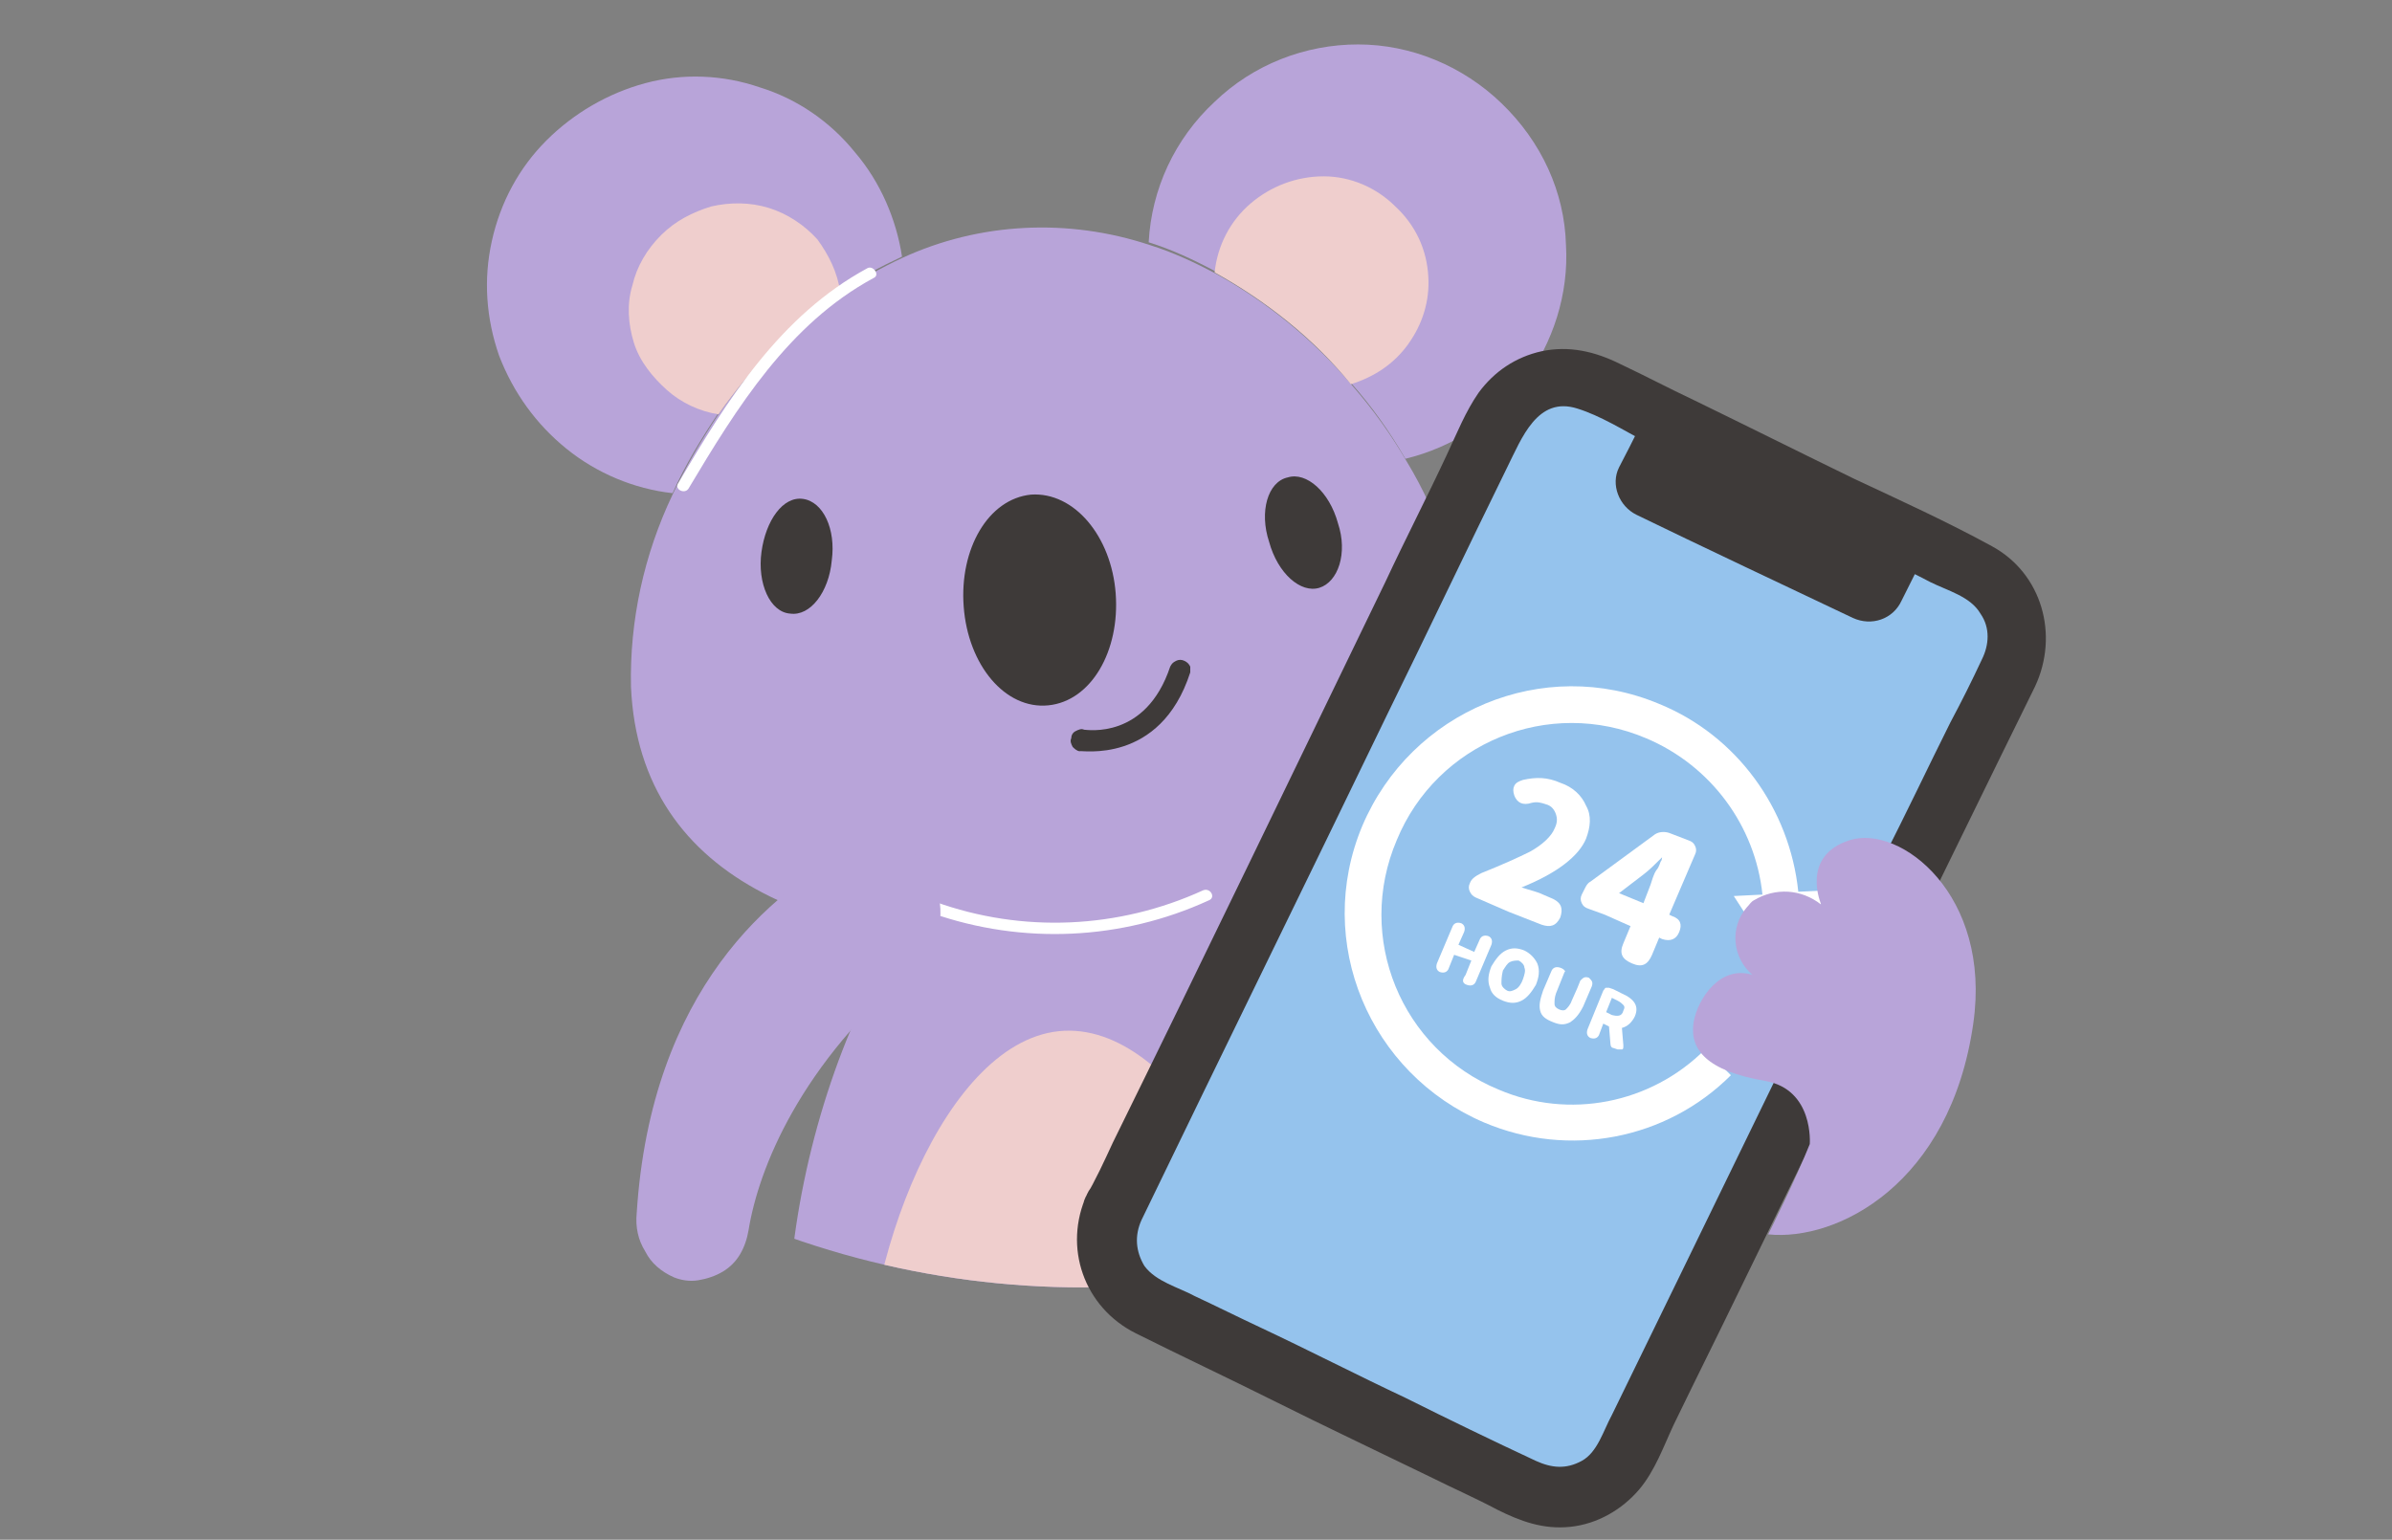 <?xml version="1.0" encoding="utf-8"?>
<!-- Generator: Adobe Illustrator 26.3.1, SVG Export Plug-In . SVG Version: 6.00 Build 0)  -->
<svg version="1.1" id="圖層_1" xmlns="http://www.w3.org/2000/svg" xmlns:xlink="http://www.w3.org/1999/xlink" x="0px" y="0px"
	 viewBox="0 0 166.8 107.4" style="enable-background:new 0 0 166.8 107.4;" xml:space="preserve">
<rect x="0" y="0" width="166.8" height="107.4" fill="#808080" stroke="none"/>
<style type="text/css">
	.st0{clip-path:url(#SVGID_00000033342374542170841790000016221913625938256547_);}
	.st1{fill:#B8A4D9;}
	.st2{fill:#EFCECD;}
	.st3{fill:#3E3A39;}
	.st4{fill:#FFFFFF;}
	.st5{fill:#95C3ED;}
</style>
<g>
	<g>
		<g>
			<g>
				<defs>
					<circle id="SVGID_1_" cx="75.5" cy="28.5" r="61.3"/>
				</defs>
				<clipPath id="SVGID_00000147924315237183688460000011056270376576681123_">
					<use xlink:href="#SVGID_1_"  style="overflow:visible;"/>
				</clipPath>
				<g style="clip-path:url(#SVGID_00000147924315237183688460000011056270376576681123_);">
					<path class="st1" d="M62.9,17.9c-1.5,0.7-3,1.5-4.3,2.4c-3.3,2.3-6.2,5.2-8.5,8.5c-1.2,1.8-2.3,3.6-3.2,5.6
						c-2.7-0.3-5.3-1.4-7.4-3.1c-2.1-1.7-3.7-3.9-4.7-6.5c-0.9-2.6-1.1-5.3-0.5-8s1.9-5.1,3.8-7c1.9-1.9,4.3-3.3,6.9-4
						c2.6-0.7,5.4-0.6,8,0.3c2.6,0.8,4.9,2.4,6.6,4.5C61.4,12.7,62.5,15.3,62.9,17.9z"/>
					<path class="st1" d="M102.2,45.1c0.7,13.8-12.1,19.8-28.2,20.6s-29.4-4-30-17.8c-0.1-4.6,0.9-9.2,2.9-13.4
						c0.9-1.9,2-3.8,3.2-5.6c2.3-3.3,5.2-6.2,8.5-8.5c1.4-0.9,2.8-1.7,4.3-2.4c5.4-2.5,11.6-2.8,17.3-0.9c1.6,0.5,3.1,1.2,4.6,2
						c3.6,2,6.8,4.6,9.5,7.8c1.4,1.6,2.7,3.4,3.8,5.3C100.4,36,101.9,40.5,102.2,45.1z"/>
					<path class="st2" d="M58.6,20.4c-3.3,2.3-6.2,5.2-8.5,8.5c-1.3-0.2-2.6-0.8-3.6-1.7s-1.9-2-2.3-3.3s-0.5-2.7-0.1-4
						c0.3-1.3,1-2.5,2-3.5s2.2-1.6,3.5-2c1.3-0.3,2.7-0.3,4,0.1s2.5,1.2,3.4,2.2C57.8,17.8,58.4,19,58.6,20.4z"/>
					<path class="st1" d="M109.2,17.1c0.2,3.4-0.9,6.8-2.9,9.5c-2.1,2.7-5,4.6-8.3,5.4c-1.1-1.9-2.3-3.6-3.8-5.3
						c-2.6-3.2-5.9-5.8-9.5-7.8c-1.5-0.8-3-1.5-4.6-2c0.2-3.7,1.8-7.2,4.6-9.8c2.7-2.6,6.3-4,10-4s7.3,1.5,10,4.1
						C107.5,9.9,109.1,13.4,109.2,17.1z"/>
					<path class="st2" d="M99.6,19.3c0.1,1.7-0.4,3.3-1.4,4.7c-1,1.4-2.4,2.3-4,2.8c-2.6-3.2-5.9-5.8-9.5-7.8
						c0.2-1.9,1.1-3.6,2.5-4.8c1.4-1.2,3.2-1.9,5.1-1.9s3.7,0.8,5,2.1C98.7,15.7,99.5,17.4,99.6,19.3z"/>
					<path class="st3" d="M77.8,41.4c0.3,4-1.7,7.5-4.7,7.8s-5.6-2.8-5.9-6.9c-0.3-4,1.7-7.5,4.7-7.8C74.9,34.3,77.5,37.4,77.8,41.4
						z"/>
					<path class="st3" d="M92,41c-1.3,0.4-2.9-1-3.5-3.2c-0.7-2.1-0.1-4.2,1.3-4.5c1.3-0.4,2.9,1,3.5,3.2C94,38.6,93.3,40.6,92,41z"
						/>
					<path class="st3" d="M55.1,42.8c-1.4-0.1-2.3-2.1-2-4.3s1.5-3.9,2.9-3.7s2.3,2.1,2,4.3C57.8,41.3,56.5,43,55.1,42.8z"/>
					<path class="st3" d="M83,46.9c-2.1,6.5-7.7,5.4-7.7,5.5c-0.2,0-0.4-0.2-0.5-0.3c-0.1-0.2-0.2-0.4-0.1-0.6
						c0-0.2,0.1-0.4,0.3-0.5c0.2-0.1,0.4-0.2,0.6-0.1c0.2,0,4.3,0.7,6-4.4c0.1-0.2,0.2-0.3,0.4-0.4c0.2-0.1,0.4-0.1,0.6,0
						s0.3,0.2,0.4,0.4C83,46.5,83,46.7,83,46.9L83,46.9z"/>
					<path class="st1" d="M96.5,92.5c0.7,14.8-8.5,17.7-19.9,18.2c-11.5,0.5-20.9-1.5-21.6-16.3c-0.7-14.8,7.6-36.8,19-37.3
						C85.5,56.6,95.8,77.7,96.5,92.5z"/>
					<path class="st2" d="M90.6,97.6c0.5,10.7-6.2,12.8-14.5,13.2c-8.3,0.4-15.2-1.1-15.7-11.8s5.5-26.7,13.8-27.1
						C82.6,71.5,90.1,86.8,90.6,97.6z"/>
					<path class="st4" d="M60.5,18.7c-6.1,3.3-9.8,9.2-13.2,15c-0.3,0.4,0.4,0.8,0.7,0.4c3.4-5.7,7-11.5,12.9-14.7
						C61.4,19.2,60.9,18.5,60.5,18.7z"/>
					<path class="st1" d="M82,64.9c-0.2,1-0.2,2,0.2,3s1,1.8,1.8,2.4c8.8,6,12.2,13,13.3,17.2c0.1,0.6,0.4,1.1,0.7,1.6
						c0.4,0.5,0.8,0.9,1.4,1.1c0.5,0.3,1.1,0.4,1.7,0.4s1.2-0.1,1.7-0.3c0.8-0.4,1.5-1.1,1.9-2c0.4-0.8,0.5-1.8,0.3-2.7
						c-2.5-15.4-11.6-21.5-17.3-23.8c-0.6-0.2-1.2-0.3-1.8-0.3c-0.6,0-1.2,0.2-1.8,0.5c-0.5,0.3-1,0.7-1.4,1.2
						C82.4,63.7,82.1,64.3,82,64.9z"/>
					<path class="st4" d="M65,63.7c6.3,2.2,13.2,1.9,19.3-0.9c0.5-0.2,0.1-0.9-0.4-0.7c-5.9,2.7-12.6,3-18.7,0.8
						C64.8,62.8,64.6,63.6,65,63.7z"/>
				</g>
			</g>
		</g>
	</g>
	<g>
		<g>
			<path class="st5" d="M77.7,84.2c7-14.4,19.6-40.5,26.7-55.1c1.3-2.6,4.4-3.6,6.9-2.4c8.2,4,19.4,9.5,26.5,13
				c2.6,1.3,3.6,4.3,2.4,6.9c-8.1,16.5-19.6,40.2-26.8,54.9c-1.3,2.6-4.3,3.6-6.9,2.4c-7.4-3.6-19-9.2-26.4-12.8
				C77.5,89.9,76.4,86.8,77.7,84.2z"/>
			<g>
				<path class="st3" d="M79.6,85.1c5.7-11.8,11.5-23.6,17.2-35.4c2.8-5.7,5.5-11.4,8.3-17.1c1-2,2.1-5,4.9-4.1
					c1.6,0.5,3.2,1.5,4.7,2.3c1.7,0.8,3.4,1.7,5.1,2.5c3.4,1.7,6.8,3.3,10.2,5c1.5,0.8,3.1,1.5,4.6,2.3c1.2,0.6,2.8,1,3.5,2.2
					c0.7,1,0.6,2.2,0.1,3.2c-0.7,1.5-1.4,2.9-2.2,4.4c-1.6,3.2-3.1,6.4-4.7,9.5c-6.3,12.9-12.6,25.9-18.9,38.8
					c-0.6,1.1-1,2.6-2.1,3.2s-2.1,0.5-3.2,0c-3-1.4-6.1-2.9-9.1-4.4c-3.4-1.6-6.7-3.3-10.1-4.9c-1.5-0.7-3.1-1.5-4.6-2.2
					c-1.1-0.6-2.7-1-3.5-2.1C79.2,87.3,79.1,86.2,79.6,85.1c1.1-2.5-2.7-4.2-3.8-1.8c-1.7,3.7-0.2,7.9,3.4,9.7
					c3.2,1.6,6.4,3.1,9.6,4.7c3.6,1.8,7.2,3.5,10.9,5.3c1.6,0.8,3.2,1.5,4.7,2.3c1.6,0.8,3.2,1.4,5.1,1.2c1.9-0.2,3.6-1.2,4.8-2.6
					c1.1-1.3,1.7-3,2.4-4.5c1.5-3.1,3.1-6.3,4.6-9.4c3.5-7.2,7-14.3,10.5-21.5c3.4-6.9,6.7-13.7,10.1-20.6c1.7-3.6,0.5-7.9-3-9.8
					c-3.1-1.7-6.4-3.2-9.6-4.7c-3.7-1.8-7.5-3.7-11.2-5.5c-1.7-0.8-3.4-1.7-5.1-2.5c-1.8-0.9-3.6-1.3-5.5-0.9
					c-1.8,0.4-3.3,1.4-4.4,2.9c-0.9,1.3-1.5,2.8-2.2,4.3c-1.4,3-2.9,5.9-4.3,8.9c-6.3,13-12.6,26.1-19,39.1
					c-0.6,1.3-1.2,2.6-1.9,3.8C74.6,85.8,78.4,87.5,79.6,85.1z"/>
			</g>
			<path class="st3" d="M115,28.5c6.4,3.2,13.6,6.7,19.5,9.6c0,0-1,2-1.9,3.8c-0.6,1.3-2.1,1.8-3.4,1.2c-3.8-1.8-11.2-5.3-15.1-7.2
				c-1.2-0.6-1.8-2.1-1.2-3.3C113.9,30.7,114.9,28.6,115,28.5z"/>
		</g>
		<g>
			<path class="st4" d="M124.4,67.9l3.1-5.8l-2.1,0.1c-0.6-5.8-4.3-10.9-9.7-13.1c-8.1-3.4-17.3,0.5-20.7,8.5
				c-3.4,8.1,0.5,17.3,8.5,20.7c5.9,2.5,12.7,1.2,17.2-3.3l-1.8-1.8c-3.8,3.8-9.5,4.9-14.4,2.8c-6.8-2.8-10-10.6-7.1-17.4
				c2.8-6.8,10.6-10,17.4-7.1c4.5,1.9,7.6,6.1,8.1,10.9l-2,0.1L124.4,67.9z"/>
			<path class="st4" d="M107.5,64.5c0.6,0.2,1,0.1,1.3-0.5c0.2-0.6,0.1-1-0.5-1.3l-0.7-0.3c-0.4-0.2-0.9-0.3-1.5-0.5
				c2.5-1,4-2.2,4.5-3.4c0.3-0.8,0.4-1.6,0-2.3c-0.3-0.7-0.9-1.3-1.8-1.6c-0.9-0.4-1.7-0.4-2.6-0.2c-0.3,0.1-0.5,0.2-0.6,0.4
				s-0.1,0.4,0,0.7c0.2,0.5,0.6,0.7,1.2,0.5c0.4-0.1,0.7,0,1,0.1c0.4,0.1,0.6,0.4,0.7,0.7c0.1,0.3,0.1,0.6-0.1,1
				c-0.2,0.5-0.8,1.1-1.7,1.6c-0.8,0.4-1.9,0.9-3.4,1.5c-0.4,0.2-0.7,0.4-0.8,0.7l0,0c-0.1,0.2-0.1,0.4,0,0.6s0.2,0.3,0.4,0.4l2.3,1
				L107.5,64.5z"/>
			<path class="st4" d="M117.1,65c0.2-0.5,0.1-0.9-0.5-1.1l-0.2-0.1l1.8-4.2c0.1-0.2,0.1-0.4,0-0.6s-0.2-0.3-0.5-0.4l-1.3-0.5
				c-0.3-0.1-0.7-0.1-1,0.1l-4.5,3.3c-0.2,0.1-0.3,0.3-0.4,0.5l-0.2,0.4c-0.1,0.2-0.1,0.4,0,0.6s0.2,0.3,0.5,0.4l1.1,0.4l1.8,0.8
				l-0.5,1.2c-0.3,0.7-0.1,1.1,0.6,1.4s1.1,0.1,1.4-0.6l0.5-1.2l0.2,0.1C116.5,65.7,116.9,65.5,117.1,65z M115.8,60.1
				c-0.1,0.3-0.2,0.5-0.3,0.6c-0.2,0.3-0.3,0.7-0.4,1l-0.5,1.3l-1.7-0.7l1.7-1.3c0.4-0.3,0.8-0.7,1.3-1.2l0,0
				C115.9,59.8,115.9,60,115.8,60.1z"/>
			<path class="st4" d="M102.3,68.7c0.3,0.1,0.5,0,0.6-0.2l1.1-2.6c0.1-0.3,0-0.5-0.2-0.6c-0.3-0.1-0.5,0-0.6,0.2l-0.4,0.9l-1.1-0.5
				l0.4-0.9c0.1-0.3,0-0.5-0.2-0.6c-0.3-0.1-0.5,0-0.6,0.2l-1.1,2.6c-0.1,0.3,0,0.5,0.2,0.6c0.3,0.1,0.5,0,0.6-0.2l0.4-1l0.6,0.2
				l0.6,0.2l-0.4,1C101.9,68.4,102,68.6,102.3,68.7z"/>
			<path class="st4" d="M104.8,69.8c0.5,0.2,0.9,0.2,1.3,0s0.7-0.6,1-1.1c0.2-0.5,0.3-1,0.1-1.5c-0.2-0.4-0.5-0.7-0.9-0.9
				c-0.5-0.2-0.9-0.2-1.3,0s-0.7,0.6-1,1.1c-0.2,0.5-0.3,1-0.1,1.5C104,69.3,104.3,69.6,104.8,69.8z M105.3,67.1
				c0.2-0.1,0.4-0.1,0.6-0.1c0.2,0.1,0.4,0.3,0.4,0.5c0.1,0.2,0,0.5-0.1,0.8s-0.3,0.6-0.5,0.7s-0.4,0.2-0.6,0.1s-0.4-0.3-0.4-0.5
				s0-0.5,0.1-0.9C105,67.4,105.1,67.2,105.3,67.1z"/>
			<path class="st4" d="M108.8,67.5c-0.3-0.1-0.5,0-0.6,0.2l-0.6,1.4c-0.2,0.6-0.3,1-0.2,1.4c0.1,0.4,0.4,0.6,0.9,0.8
				c0.5,0.2,0.8,0.2,1.2,0c0.3-0.2,0.6-0.5,0.9-1.1l0.6-1.4c0.1-0.3,0-0.4-0.2-0.6c-0.3-0.1-0.4,0-0.6,0.2l-0.2,0.5l-0.4,0.9
				c-0.1,0.3-0.3,0.5-0.4,0.6s-0.3,0.1-0.5,0s-0.3-0.2-0.3-0.4c0-0.2,0-0.4,0.1-0.7l0.6-1.5C109.2,67.8,109.1,67.6,108.8,67.5z"/>
			<path class="st4" d="M114,70.9c0.3-0.7,0-1.2-0.9-1.6l-0.6-0.3l-0.3-0.1c-0.1,0-0.2,0-0.2,0c-0.1,0-0.1,0.1-0.2,0.2l-1.1,2.7
				c-0.1,0.3,0,0.5,0.2,0.6c0.3,0.1,0.5,0,0.6-0.2l0.3-0.8l0.4,0.2l0.1,1.2c0,0.2,0.1,0.3,0.2,0.3l0.3,0.1c0.1,0,0.2,0,0.3,0
				c0.1,0,0.1-0.1,0.1-0.3l-0.1-1.2C113.5,71.6,113.8,71.3,114,70.9z M112.4,70.8l-0.4-0.2l0.2-0.5l0.2-0.5l0.4,0.2
				c0.2,0.1,0.3,0.2,0.4,0.3c0.1,0.1,0.1,0.2,0,0.4C113.1,70.9,112.8,70.9,112.4,70.8z"/>
		</g>
		<path class="st1" d="M122.2,68c-1.4-1.2-1.6-3.3-0.4-4.7c0.2-0.2,0.3-0.4,0.5-0.5c1.5-0.9,3.3-0.8,4.7,0.3c0,0-1.5-3.4,2-4.5
			c3.5-1.1,9.9,3.8,8.6,12.8c-1.6,11.2-9.5,15.2-14.3,14.7c0,0,2-4,2.9-6.3c0,0,0.3-3.8-3.1-4.4c-4.1-0.7-5.3-2.2-5-4.1
			C118.4,69.6,120,67.3,122.2,68z"/>
	</g>
</g>
<path class="st1" d="M65.3,61.9c0.3,1,0.4,2,0.1,3c-0.3,1-0.8,1.9-1.5,2.5c-8.1,6.8-11,14.1-11.7,18.4c-0.1,0.6-0.3,1.2-0.6,1.7
	s-0.7,0.9-1.2,1.2c-0.5,0.3-1.1,0.5-1.7,0.6c-0.6,0.1-1.2,0-1.7-0.2c-0.9-0.4-1.6-1-2-1.8c-0.5-0.8-0.7-1.7-0.6-2.7
	c1-15.6,9.5-22.5,15-25.3c0.6-0.3,1.2-0.4,1.8-0.5c0.6,0,1.3,0.1,1.8,0.3c0.6,0.3,1.1,0.6,1.5,1.1C64.8,60.8,65.1,61.3,65.3,61.9z"
	/>
</svg>
